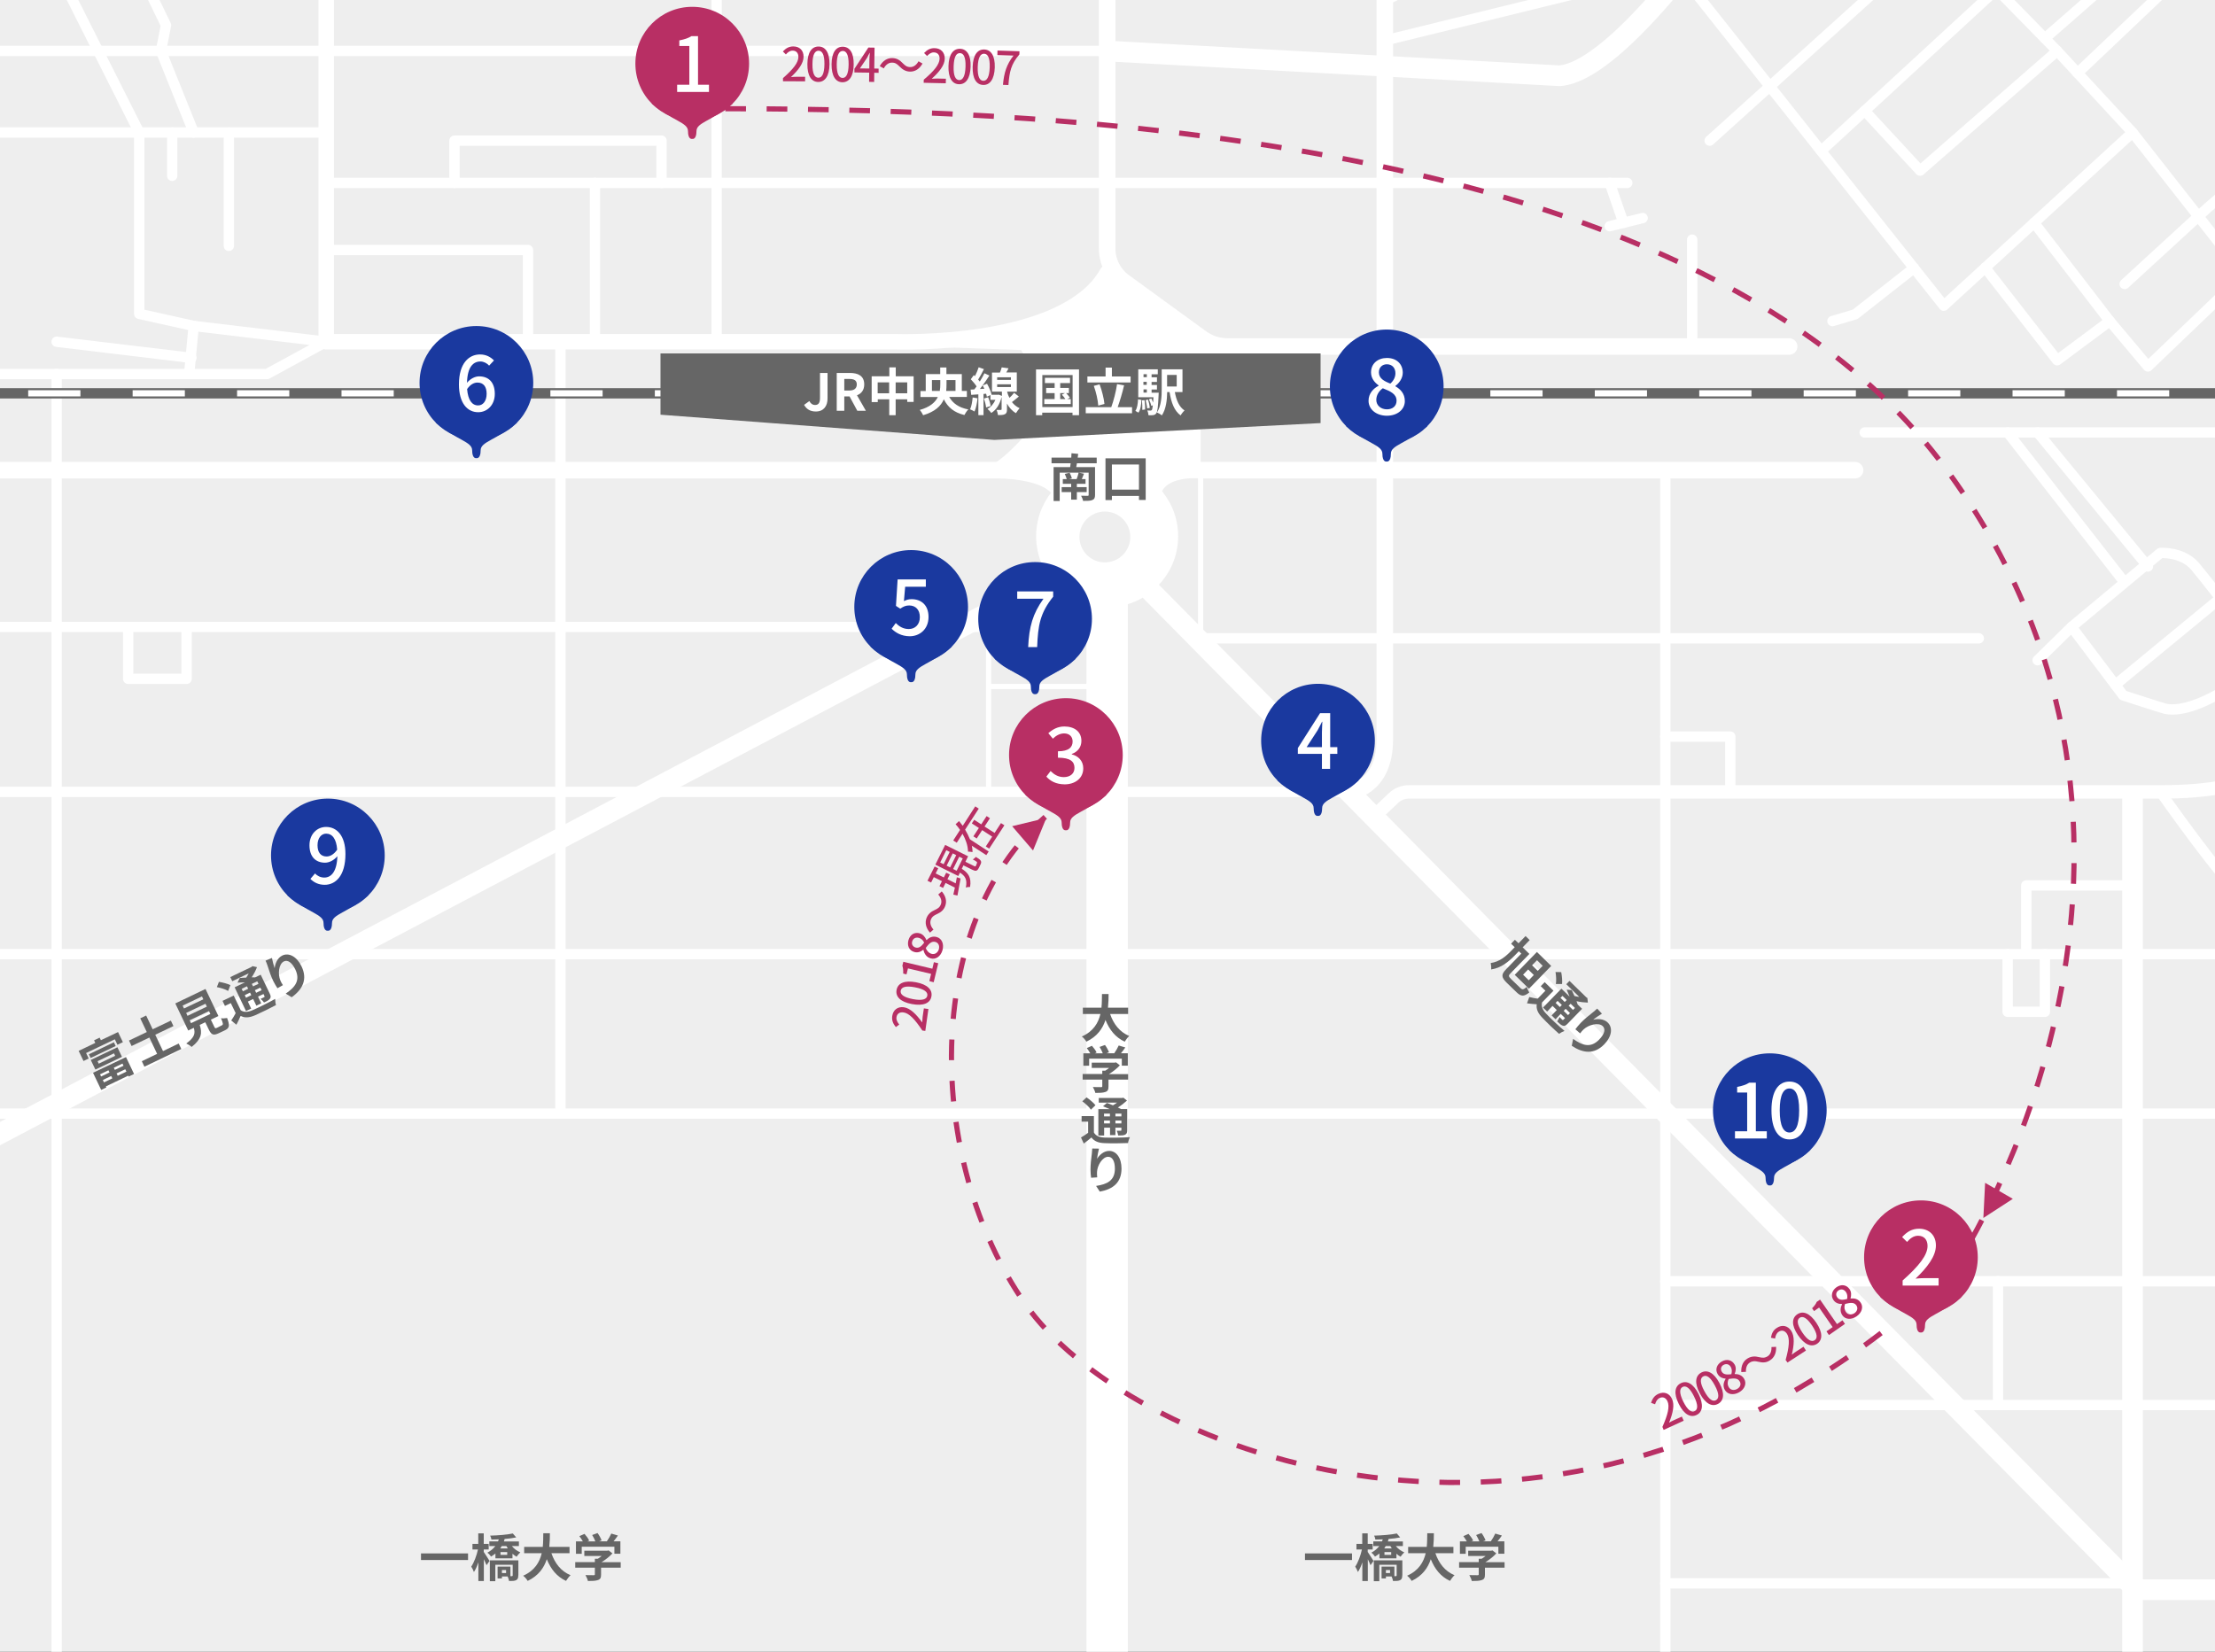 <?xml version="1.0" encoding="utf-8"?>
<!-- Generator: Adobe Illustrator 27.0.0, SVG Export Plug-In . SVG Version: 6.00 Build 0)  -->
<svg version="1.1" xmlns="http://www.w3.org/2000/svg" xmlns:xlink="http://www.w3.org/1999/xlink" x="0px" y="0px"
	 viewBox="0 0 2142.9 1598.3" style="enable-background:new 0 0 2142.9 1598.3;" xml:space="preserve">
<rect x="0" y="0" width="2142.9" height="1598.3" fill="#808080" stroke="none"/>
<style type="text/css">
	.st0{fill:#EEEEEE;}
	.st1{fill:#FFFFFF;}
	.st2{fill:none;stroke:#FFFFFF;stroke-width:16;stroke-linecap:round;stroke-linejoin:round;stroke-miterlimit:10;}
	.st3{fill:none;stroke:#FFFFFF;stroke-width:20;stroke-linecap:round;stroke-linejoin:round;stroke-miterlimit:10;}
	.st4{fill:none;stroke:#FFFFFF;stroke-width:30;stroke-linecap:round;stroke-linejoin:round;stroke-miterlimit:10;}
	.st5{fill:none;stroke:#FFFFFF;stroke-width:40;stroke-linecap:round;stroke-linejoin:round;stroke-miterlimit:10;}
	.st6{fill:none;stroke:#FFFFFF;stroke-width:10;stroke-linecap:round;stroke-linejoin:round;stroke-miterlimit:10;}
	.st7{fill:none;stroke:#FFFFFF;stroke-width:15;stroke-linecap:round;stroke-linejoin:round;stroke-miterlimit:10;}
	.st8{fill:none;stroke:#FFFFFF;stroke-width:13;stroke-linecap:round;stroke-linejoin:round;stroke-miterlimit:10;}
	.st9{fill:none;stroke:#FFFFFF;stroke-width:20;stroke-linejoin:round;stroke-miterlimit:10;}
	.st10{fill:none;stroke:#FFFFFF;stroke-width:5;stroke-linecap:round;stroke-linejoin:round;stroke-miterlimit:10;}
	.st11{display:none;}
	.st12{display:inline;}
	.st13{fill:#FFFFFF;stroke:#6D6D6D;stroke-miterlimit:10;}
	.st14{display:inline;fill:#DDDDDD;}
	.st15{fill:none;stroke:#666666;stroke-width:10;stroke-miterlimit:10;}
	.st16{fill:none;stroke:#FFFFFF;stroke-width:6;stroke-miterlimit:10;}
	.st17{fill:none;stroke:#FFFFFF;stroke-width:6;stroke-miterlimit:10;stroke-dasharray:50.52,50.52;}
	.st18{fill:#666666;}
	.st19{fill:none;stroke:#B82F64;stroke-width:5;stroke-miterlimit:10;stroke-dasharray:20;}
	.st20{fill:#B82F64;}
	.st21{fill:#1A399F;}
</style>
<g id="レイヤー_6">
	<rect x="-189.3" y="-66.4" class="st0" width="2518.9" height="1664.6"/>
</g>
<g id="レイヤー_9">
	<polygon class="st1" points="892.5,335.3 987.8,338.7 1009.8,374.6 1150.7,379.5 1180.9,338.7 1071.1,263.8 1017.4,310.7 
		935.3,330.7 	"/>
	<path class="st1" d="M1009.2,399c0,0-39.2,56.1-65.3,56.1h57.3l20.6,15.5l30.8-5.3l41.8,5.3l27.6-5.3l26.9-10.2h12.7v-56.1
		L1009.2,399L1009.2,399"/>
	<circle class="st1" cx="1070.6" cy="519.3" r="48.8"/>
	<circle class="st0" cx="1068.9" cy="519.6" r="24.6"/>
</g>
<g id="道">
	<path class="st2" d="M-352.9,455H962c0,0,66.4-2,66.4,31.2"/>
	<path class="st2" d="M1794.7,455h-633.2c0,0-47.8-5.3-47.8,31.2"/>
	<line class="st3" x1="-261.7" y1="1234.9" x2="1031.2" y2="553.5"/>
	<line class="st3" x1="2066.8" y1="1538.3" x2="1103.3" y2="561.9"/>
	<circle class="st4" cx="1071.1" cy="518.9" r="53.7"/>
	<line class="st5" x1="1071.1" y1="1862.4" x2="1071.1" y2="582.2"/>
	<line class="st6" x1="-261.7" y1="1077.6" x2="2420.8" y2="1077.6"/>
	<line class="st6" x1="-188.4" y1="923.3" x2="2388.9" y2="923.3"/>
	<path class="st2" d="M1305,766.3c0,0,34.7-2.7,34.7-50.5c0-47.9,0-1044.4,0-1044.4"/>
	<polyline class="st6" points="-225.7,606.7 925.7,606.7 1062.1,606.7 	"/>
	<line class="st6" x1="1158.4" y1="617.7" x2="1914.4" y2="617.7"/>
	<line class="st6" x1="1611.1" y1="455" x2="1611.1" y2="1801.2"/>
	<line class="st6" x1="-204.4" y1="766.3" x2="1305" y2="766.3"/>
	<path class="st2" d="M1339.8,335.3h-152.3c-9.1,0-18-2.9-25.3-8.2l-74.6-54.3c-10.4-7.5-16.5-19.6-16.5-32.4v-509"/>
	<line class="st6" x1="542.2" y1="1077.6" x2="542.2" y2="335.3"/>
	<line class="st6" x1="1611.1" y1="1239.8" x2="2431.5" y2="1239.8"/>
	<line class="st6" x1="1611.1" y1="1359.6" x2="2388.9" y2="1359.6"/>
	<line class="st6" x1="1611.1" y1="1532.2" x2="2066.8" y2="1532.2"/>
	<line class="st6" x1="1933" y1="1359.6" x2="1933" y2="1239.8"/>
	<path class="st7" d="M315.6-257.9v588.6h551.4c0,0,163.9,6,204.2-66.8"/>
	<line class="st6" x1="1071.9" y1="49.3" x2="-368.9" y2="49.3"/>
	<line class="st6" x1="160.6" y1="-66.4" x2="1341" y2="-66.4"/>
	<polyline class="st6" points="315.6,177 1341,177 1574.3,177 	"/>
	<path class="st8" d="M1328.9,790.5l19.3-18.3c4-3.8,9.3-5.9,14.8-5.9h727c91.2,0,171.2-22.4,266.2-179.2"/>
	<path class="st3" d="M1675-90.3c0,0-107.7,159.6-166.3,163.6l-436.8-23.9"/>
	<line class="st2" x1="1730.9" y1="335.3" x2="1339.8" y2="335.3"/>
	<path class="st6" d="M1611.1-42.4"/>
	<line class="st6" x1="1557.3" y1="218.9" x2="1589.2" y2="211"/>
	<line class="st6" x1="1557.3" y1="177" x2="1570.6" y2="215.6"/>
	<line class="st6" x1="1637.1" y1="231.9" x2="1637.1" y2="332.7"/>
	<polyline class="st6" points="1772.8,310.7 1794.7,304.2 1851.7,259.4 	"/>
	<line class="st6" x1="1804" y1="418.5" x2="2399.8" y2="418.5"/>
	<line class="st6" x1="2054.1" y1="561.9" x2="1942.3" y2="418.5"/>
	<line class="st6" x1="2078" y1="548.2" x2="1971.3" y2="418.5"/>
	<path class="st6" d="M1971.3,638.9l32.9-32.3l85.8-71.5c0,0,21.2-1.6,33.7,13s159.3,203.6,173.4,217.8s6.6,49.2-33.4,66.7
		c-40,17.5-75,49.8-95,33.6c-20-16.1-78.7-100-78.7-100"/>
	<path class="st6" d="M2004.2,606.7l49.9,66.2c0,0,37.8,12.3,40.9,13c33.7,6.8,94.7-43.6,94.7-43.6"/>
	<line class="st6" x1="2144.1" y1="582.2" x2="2046.4" y2="662.7"/>
	<polyline class="st6" points="1942.3,923.3 1942.3,979.1 1978.3,979.1 1978.3,923.3 	"/>
	<polyline class="st6" points="1960.3,923.3 1960.3,856.8 2059.6,856.8 	"/>
	<line class="st9" x1="2063.1" y1="1618.9" x2="2063.1" y2="766.3"/>
	<line class="st6" x1="2063.1" y1="-37.1" x2="1978.3" y2="37.1"/>
	<line class="st6" x1="2009.9" y1="70.7" x2="2101" y2="-15.8"/>
	<line class="st6" x1="1341" y1="0" x2="1500.4" y2="-78.3"/>
	<polyline class="st6" points="124,606.7 124,656.9 180.5,656.9 180.5,606.7 	"/>
	<polyline class="st6" points="1611.1,712.8 1674,712.8 1674,766.3 	"/>
	<polyline class="st6" points="2055.5,274.8 2135.9,201 2387.9,-15.8 	"/>
	<line class="st6" x1="693.3" y1="330.7" x2="693.3" y2="-120.2"/>
	<polyline class="st6" points="-368.9,361.9 258.4,361.9 315.6,330.7 187.4,315.4 183,361.9 	"/>
	<line class="st6" x1="54.8" y1="330.7" x2="185.2" y2="346.3"/>
	<path class="st6" d="M187.4,315.4"/>
	<line class="st6" x1="-334.3" y1="128.2" x2="315.6" y2="128.2"/>
	<line class="st6" x1="221.4" y1="237.9" x2="221.4" y2="128.2"/>
	<line class="st6" x1="166.6" y1="170.1" x2="166.6" y2="128.2"/>
	<polyline class="st6" points="187.4,128.2 155.7,49.3 160.6,24.4 120,-59.4 	"/>
	<polyline class="st6" points="439.7,177 439.7,136.1 640,136.1 640,177 	"/>
	<polyline class="st6" points="315.6,241.9 510.8,241.9 510.8,330.7 	"/>
	<line class="st6" x1="575.6" y1="330.7" x2="575.6" y2="177"/>
	<line class="st6" x1="1654" y1="136.1" x2="1869.5" y2="-58.4"/>
	<polyline class="st6" points="1574.3,-90.3 1880.5,295.8 2063.1,128.2 1990.2,49.3 	"/>
	<line class="st6" x1="1978.3" y1="-53.4" x2="1761.8" y2="146.1"/>
	<polyline class="st6" points="1900.4,-42.4 1990.2,49.3 1857.6,165.1 1804,107.2 	"/>
	<polyline class="st6" points="1967.9,215.6 2041.1,310.7 1990.2,348.6 1920.5,259 	"/>
	<polyline class="st6" points="2041.1,310.7 2078,354.6 2338.3,105.2 	"/>
	<polyline class="st6" points="9.7,-120.2 134.7,128.2 134.7,303.7 187.4,315.4 	"/>
	<line class="st6" x1="1341" y1="38.9" x2="1563.9" y2="-15.8"/>
	<line class="st10" x1="956.4" y1="606.7" x2="956.4" y2="766.3"/>
	<line class="st10" x1="956.4" y1="664.3" x2="1062.1" y2="664.3"/>
	<line class="st10" x1="1161.5" y1="455" x2="1161.5" y2="617.7"/>
	<line class="st3" x1="2066.8" y1="1538.3" x2="2527.4" y2="1538.3"/>
	<line class="st6" x1="54.8" y1="361.9" x2="54.8" y2="1685.5"/>
	<line class="st6" x1="2063.1" y1="128.2" x2="2311.2" y2="444.3"/>
	<line class="st8" x1="2239.3" y1="845" x2="2187.2" y2="759.4"/>
	<line class="st8" x1="2182.5" y1="622.4" x2="2380" y2="470.6"/>
</g>
<g id="レイヤー_5" class="st11">
	<g class="st12">
		<path class="st13" d="M2233.7,1234.8h-160.6v-152.3h150c2.8,0,5-2.2,5-5s-2.2-5-5-5h-150V928.3h118c2.8,0,5-2.2,5-5s-2.2-5-5-5
			h-118v-147h16.9c2.8,0,5-2.2,5-5s-2.2-5-5-5h-18.3c-1.7-3-5-5-8.7-5s-6.9,2-8.7,5H1679v-48.5c0-2.8-2.2-5-5-5h-57.9v-85h298.3
			c2.8,0,5-2.2,5-5s-2.2-5-5-5h-298.3V465h178.6c5.5,0,10-4.5,10-10s-4.5-10-10-10h-444.9v-99.7h381.1c5.5,0,10-4.5,10-10
			s-4.5-10-10-10h-88.8v-93.4c0-2.8-2.2-5-5-5s-5,2.2-5,5v93.4h-282.3V182h203.9l10.4,30l-8,2c-2.7,0.7-4.3,3.4-3.7,6.1
			c0.6,2.3,2.6,3.8,4.8,3.8c0.4,0,0.8,0,1.2-0.1l31.9-7.9c2.7-0.7,4.3-3.4,3.7-6.1c-0.7-2.7-3.4-4.3-6.1-3.7l-14.2,3.5l-9.5-27.6h10
			c2.8,0,5-2.2,5-5s-2.2-5-5-5h-224.5V74.6l158.4,8.7c0.2,0,0.4,0,0.5,0c0.2,0,0.5,0,0.7,0c27.5-1.9,64.1-30.3,112-86.8
			c2.7-3.1,5.3-6.3,7.8-9.4l76.1,96l-54.7,49.4c-2,1.9-2.2,5-0.4,7.1c1,1.1,2.3,1.6,3.7,1.6c1.2,0,2.4-0.4,3.3-1.3l54.2-49
			l133,167.7l-52.3,41.1l-21,6.2c-2.6,0.8-4.2,3.6-3.4,6.2c0.6,2.2,2.6,3.6,4.8,3.6c0.5,0,0.9-0.1,1.4-0.2l21.9-6.5
			c0.6-0.2,1.2-0.5,1.7-0.9l53-41.8l25.7,32.5c0.9,1.1,2.1,1.8,3.5,1.9c0.1,0,0.3,0,0.4,0c1.2,0,2.5-0.5,3.4-1.3l36-33.1l66.4,85.4
			c1,1.3,2.5,1.9,4,1.9c1,0,2.1-0.3,3-1l47.1-35.1l33.9,40.3c1,1.2,2.4,1.8,3.8,1.8c1.1,0,2.3-0.4,3.2-1.2c2.1-1.8,2.4-4.9,0.6-7
			l-36.8-43.8l-70.4-91.4l91.8-84.3c1-0.9,1.6-2.1,1.6-3.5c0.1-1.3-0.4-2.6-1.3-3.6L2017,70.9l87.5-83.1c2-1.9,2.1-5.1,0.2-7.1
			c-1.9-2-5.1-2.1-7.1-0.2l-87.4,83L1993.9,46c0,0,0,0-0.1,0c0,0,0,0,0-0.1l-8.3-8.5l80.8-70.7c2.1-1.8,2.3-5,0.5-7.1
			c-1.8-2.1-5-2.3-7.1-0.5l-81.2,71.1l-39.7-40.5l42.8-39.4c2-1.9,2.2-5,0.3-7.1c-1.9-2-5-2.2-7.1-0.3l-43,39.6L1904-45.9
			c-1.9-2-5.1-2-7.1-0.1c-2,1.9-2,5.1-0.1,7.1l27.6,28.3l-162.2,149.4l-43.3-54.6l153.8-138.9c2-1.9,2.2-5,0.4-7.1
			c-1.8-2-5-2.2-7.1-0.4L1712.8,76.3l-77.1-97.2c27.2-33.8,47.3-63.5,47.5-63.8c3.1-4.6,1.9-10.8-2.7-13.9
			c-4.6-3.1-10.8-1.9-13.9,2.7c-0.2,0.3-18.5,27.3-43.7,59l-44.8-56.5c-1.7-2.2-4.9-2.5-7-0.8c-2.2,1.7-2.5,4.9-0.8,7l46.2,58.2
			c-3.4,4.2-6.9,8.4-10.5,12.6c-56.3,66.4-85.1,78.5-97.5,79.6l-158.8-8.7V42.4l161.5-29c2.7-0.5,4.5-3.1,4-5.8s-3.1-4.5-5.8-4
			l-159.7,28.7v-31l152.8-75.1c2.5-1.2,3.5-4.2,2.3-6.7s-4.2-3.5-6.7-2.3L1349.8-9.9v-318.7c0-5.5-4.5-10-10-10s-10,4.5-10,10v257.2
			h-248.7v-197.2c0-5.5-4.5-10-10-10s-10,4.5-10,10v197.2H698.3v-48.9c0-2.8-2.2-5-5-5s-5,2.2-5,5v48.9H320.6v-186.5
			c0-2.8-2.2-5-5-5s-5,2.2-5,5v186.5h-150c-2.8,0-5,2.2-5,5s2.2,5,5,5h150V44.3H161.8l3.7-19c0.2-1.1,0.1-2.2-0.4-3.1l-40.6-83.8
			c-1.2-2.5-4.2-3.5-6.7-2.3c-2.5,1.2-3.5,4.2-2.3,6.7l39.8,82.3l-3.8,19.3H98.1L59.3-32.7c-1.2-2.5-4.2-3.5-6.7-2.2
			c-2.5,1.2-3.5,4.2-2.2,6.7l36.5,72.6h-60c-2.8,0-5,2.2-5,5s2.2,5,5,5h65l34.6,68.8H34.9c-2.8,0-5,2.2-5,5s2.2,5,5,5h94.8v170.6
			c0,2.3,1.6,4.4,3.9,4.9l48.4,10.7l-2,21.3L55.4,325.7c-2.7-0.3-5.2,1.6-5.6,4.4s1.6,5.2,4.4,5.6l124.8,15l-0.6,6.3h-293.9
			c-2.8,0-5,2.2-5,5s2.2,5,5,5h298.3c0,0,0,0,0.1,0s0,0,0.1,0h75.3c0.8,0,1.7-0.2,2.4-0.6l56.1-30.6h220.4V445H-99.5
			c-5.5,0-10,4.5-10,10s4.5,10,10,10h636.7v136.6H-46.3c-2.8,0-5,2.2-5,5s2.2,5,5,5H119v45.2c0,2.8,2.2,5,5,5h56.5c2.8,0,5-2.2,5-5
			v-45.2h351.7v149.6H-25c-2.8,0-5,2.2-5,5s2.2,5,5,5h562.2v31.2L317.6,918.3H-9c-2.8,0-5,2.2-5,5s2.2,5,5,5h307.7L24.9,1072.6
			H-80.8c-2.8,0-5,2.2-5,5s2.2,5,5,5H5.9l-110,58c-4.9,2.6-6.8,8.6-4.2,13.5c1.8,3.4,5.3,5.3,8.9,5.3c1.6,0,3.2-0.4,4.7-1.2
			l143.6-75.7h1002.3v779.8c0,11,9,20,20,20s20-9,20-20v-779.8h512l3.1,3.1v715.5c0,2.8,2.2,5,5,5s5-2.2,5-5v-282.3h417.4l19.5,19.8
			v80.3c0,5.5,4.5,10,10,10s10-4.5,10-10v-60.1l4.5,4.6c2,2,4.5,3,7.1,3c2.5,0,5.1-1,7-2.9c3.9-3.9,4-10.2,0.1-14.1l-18.7-19v-11.6
			h67.5c2.8,0,5-2.2,5-5s-2.2-5-5-5h-67.5v-144.3h67.5c2.8,0,5-2.2,5-5s-2.2-5-5-5h-67.5v-109.7h160.6c2.8,0,5-2.2,5-5
			S2236.4,1234.8,2233.7,1234.8z M2034.1,309.8l-42.9,31.9l-63.9-82.1l39.9-36.6L2034.1,309.8z M1983,49.1l-125,109.1l-46.9-50.6
			l120.5-111L1983,49.1z M1803.7,114.3l50.2,54.2c1,1.1,2.3,1.6,3.7,1.6c1.2,0,2.3-0.4,3.3-1.2l129-112.5l16.5,17.8c0,0,0,0,0,0
			s0,0,0,0l49.7,53.8l-174.9,160.6l-25.5-32.1c0,0,0,0,0,0c0,0,0,0,0,0l-87-109.7L1803.7,114.3z M175.5,651.9H129v-40.2h46.5V651.9z
			 M2053.1,1234.8h-271.7l-150.3-152.3h421.9V1234.8z M1899.5,1354.6l-108.3-109.7H1928v109.7H1899.5z M1616.1,1244.8h147
			l108.3,109.7h-255.3V1244.8z M1051.1,611.7v50.1h-92.2v-50.1H1051.1z M958.9,666.8h92.2v94.5h-92.2V666.8z M1091.1,584.6
			c5.1-1.5,9.9-3.7,14.4-6.3l180.6,183h-195V584.6z M1308.3,755.4l-130.9-132.7h152.4v93C1329.8,744.6,1315.7,753,1308.3,755.4z
			 M1167.6,612.7l-3.5-3.6V465h165.7v147.7H1167.6z M1159,604.1l-37.8-38.3c11.5-12.3,18.6-28.8,18.6-46.9
			c0-15.7-5.3-30.2-14.2-41.8c0.9-1.9,2.1-3.6,3.7-5c7.9-7.1,23.1-7.7,29.8-7.2V604.1z M1109.8,518.9c0,21.3-17.4,38.7-38.7,38.7
			s-38.7-17.4-38.7-38.7c0-21.3,17.4-38.7,38.7-38.7S1109.8,497.6,1109.8,518.9z M1023.8,568.7c7.6,7.3,16.9,12.8,27.3,15.9v17.1
			h-89.9L1023.8,568.7z M953.9,611.7v149.6H658.3l283.9-149.6H953.9z M1051.1,771.3v147H547.2v-98.4l92.1-48.6H1051.1z
			 M1091.1,771.3h204.8l145,147h-349.8V771.3z M1339.7,787.2l12-11.3c3.1-2.9,7.1-4.5,11.4-4.5h243.1v147H1469L1339.7,787.2z
			 M1606.1,928.3v128.9l-127.2-128.9H1606.1z M2053.1,1072.6h-431.8l-5.1-5.2V928.3h321.2v50.9c0,2.8,2.2,5,5,5h35.9
			c2.8,0,5-2.2,5-5v-50.9h69.8V1072.6z M1973.3,928.3v45.9h-25.9v-45.9H1973.3z M1965.3,918.3v-56.5h87.8v56.5H1965.3z
			 M2053.1,851.8h-92.8c-2.8,0-5,2.2-5,5v61.5h-339.2v-147h57.8c0,0,0,0,0,0s0,0,0,0h379.1V851.8z M1669,717.8v43.5h-52.9v-43.5
			H1669z M1606.1,761.3H1363c-6.8,0-13.3,2.6-18.2,7.3l-12.1,11.5l-9.5-9.6c1.7-1,3.5-2.2,5.3-3.5c9.7-7.4,21.3-22.4,21.3-51.2v-93
			h256.4V761.3z M1606.1,465v147.7h-256.4V465H1606.1z M1329.8,325.3h-142.3c-7,0-13.7-2.2-19.4-6.3l-74.6-54.3
			c-7.8-5.6-12.4-14.7-12.4-24.3V182h248.7V325.3z M1066.2,262.4c-39.2,68.3-197.5,63.4-199.1,63.3c-0.1,0-0.1,0-0.2,0H698.3V182
			h362.8v58.4C1061.1,248.1,1062.9,255.6,1066.2,262.4z M580.6,325.7V182h107.7v143.6H580.6z M515.8,325.7v-83.8c0-2.8-2.2-5-5-5
			H320.6V182h250v143.6H515.8z M1061.1,172H698.3V54.3h362.8V172z M688.3,172H645v-35.9c0-2.8-2.2-5-5-5H439.7c-2.8,0-5,2.2-5,5V172
			H320.6V54.3h367.8V172z M444.7,172v-30.9H635V172H444.7z M1329.8,172h-248.7V59.9l248.7,13.6V172z M1329.8-61.4V53.5l-248.7-13.6
			V-61.4H1329.8z M1061.1-61.4V44.3H698.3V-61.4H1061.1z M320.6-61.4h367.8V44.3H320.6V-61.4z M310.6,123.2H190.8l-27.7-68.8h147.4
			V123.2z M103.1,54.3h49.2l27.7,68.8h-42.3L103.1,54.3z M139.7,133.2h21.9v36.9c0,2.8,2.2,5,5,5s5-2.2,5-5v-36.9h15.8c0,0,0,0,0,0
			c0,0,0,0,0,0h29v104.7c0,2.8,2.2,5,5,5s5-2.2,5-5V133.2h84.1V325l-122.3-14.6l-48.6-10.7V133.2z M257.1,356.9h-68.6l0.7-7.7
			c0.5-0.7,0.8-1.5,1-2.4c0.1-1-0.1-1.9-0.5-2.8l2.2-23.2l107.5,12.8L257.1,356.9z M320.6,246.9h185.2v78.8H320.6V246.9z
			 M547.2,335.7h319.6c0.6,0,3.7,0.1,8.7,0.1c14.7,0,45.8-0.8,79.2-6.3c59-9.7,98.4-29.2,117.4-57.8c2.8,3.4,6,6.5,9.6,9.2
			l74.6,54.3c9.1,6.6,19.9,10.1,31.2,10.1h142.3V445h-167.7c-5-0.5-30.3-2.1-46.1,12.1c-1.9,1.7-3.7,3.6-5.1,5.7
			c-11.2-8-24.9-12.7-39.7-12.7c-15.6,0-29.9,5.2-41.5,14c-0.4-0.4-0.7-0.8-1.1-1.1c-19.3-18.7-61.2-18.2-66.6-18H547.2V335.7z
			 M547.2,465H962c0.1,0,0.2,0,0.3,0c14.8-0.4,42.2,2.5,52.3,12.4c0.4,0.3,0.7,0.7,1,1.1c-8.3,11.3-13.2,25.3-13.2,40.4
			c0,12.3,3.2,23.8,8.9,33.8l-93,49H547.2V465z M547.2,611.7h352.1L615.4,761.3h-68.2V611.7z M547.2,771.3h49.2l-49.2,26V771.3z
			 M537.2,825.1v93.1H360.5L537.2,825.1z M341.5,928.3h195.7v144.3H67.8L341.5,928.3z M547.2,1072.6V928.3h503.9v144.3H547.2z
			 M1091.1,1072.6V928.3h359.7l142.4,144.3H1091.1z M1753.3,1234.8h-137.2v-139L1753.3,1234.8z M1616.1,1508.9v-144.3h265.2
			l142.4,144.3H1616.1z M2053.1,1508.9h-1.3l-142.4-144.3h143.7V1508.9z M2053.1,1354.6h-115v-109.7h115V1354.6z"/>
		<path class="st13" d="M2101,423.5c2.8,0,5-2.2,5-5s-2.2-5-5-5h-297c-2.8,0-5,2.2-5,5s2.2,5,5,5h135.9l108.8,139.6l-47.7,39.8
			c-0.1,0.1-0.2,0.2-0.3,0.3l-32.9,32.3c-2,1.9-2,5.1-0.1,7.1c1,1,2.3,1.5,3.6,1.5c1.3,0,2.5-0.5,3.5-1.4l28.9-28.3l46.5,61.6
			c0.6,0.8,1.5,1.4,2.5,1.8c0.4,0.1,37.9,12,40.8,12.9c0.5,0.2,1.1,0.3,1.6,0.3c2.1,0,4-1.3,4.7-3.4c0.9-2.6-0.5-5.5-3.2-6.3
			c-2.7-0.9-32.2-10.2-39.5-12.5l-3.8-5.1l50.9-41.9c2.1-1.8,2.4-4.9,0.7-7s-4.9-2.4-7-0.7l-50.5,41.6l-36.2-48l65.5-54.6
			c0.5,0.2,1,0.2,1.5,0.2c1.1,0,2.2-0.4,3.2-1.1c1.4-1.1,2-2.8,1.8-4.5l10.2-8.5c2.1-1.8,2.4-4.9,0.6-7c-1.8-2.1-4.9-2.4-7-0.6
			l-9.6,8l-95.4-115.9H2101z M2069.5,545.7l-13.2,11l-103.8-133.2h16.3L2069.5,545.7z"/>
		<path class="st13" d="M2051.8,278.2c1,1.1,2.3,1.6,3.7,1.6c1.2,0,2.4-0.4,3.4-1.3l80.4-73.8c2-1.9,2.2-5,0.3-7.1s-5-2.2-7.1-0.3
			l-80.4,73.8C2050,273,2049.9,276.2,2051.8,278.2z"/>
	</g>
</g>
<g id="レイヤー_7" class="st11">
	<rect x="67.4" y="1094.3" class="st14" width="971" height="524.7"/>
	<rect x="1104" y="1094.3" class="st14" width="487.2" height="524.7"/>
</g>
<g id="駅">
	<line class="st15" x1="-250.3" y1="380.6" x2="2376.2" y2="380.6"/>
	<g>
		<g>
			<line class="st16" x1="-250.3" y1="380.6" x2="-225.3" y2="380.6"/>
			<line class="st17" x1="-174.8" y1="380.6" x2="2325.9" y2="380.6"/>
			<line class="st16" x1="2351.2" y1="380.6" x2="2376.2" y2="380.6"/>
		</g>
	</g>
	<polygon class="st18" points="639,342 639,401.3 961.9,425.7 1277.6,409.4 1277.6,342 	"/>
	<g>
		<path class="st1" d="M777.9,391.8l5.1-3.7c1.4,2.7,3.4,3.8,5.4,3.8c3.2,0,4.9-1.7,4.9-6.8v-24.2h7.3v24.8
			c0,6.9-3.5,12.5-11.3,12.5C784,398.2,780.4,396.1,777.9,391.8z"/>
		<path class="st1" d="M829.4,397.5l-7.5-13.9h-5.1v13.9h-7.3v-36.6h12.8c7.7,0,13.8,2.7,13.8,11.1c0,5.5-2.8,8.9-7,10.5l8.6,15
			H829.4z M816.8,377.9h4.8c4.7,0,7.3-2,7.3-5.9c0-4-2.6-5.3-7.3-5.3h-4.8V377.9z"/>
		<path class="st1" d="M883.9,364.2v24.7h-6.2v-2.5h-11.2v15.4h-6.2v-15.4h-11.1v2.7h-5.9v-25h17.1v-8.6h6.2v8.6H883.9z
			 M860.2,380.6V370h-11.1v10.6H860.2z M877.7,380.6V370h-11.2v10.6H877.7z"/>
		<path class="st1" d="M918.3,384.1c3.5,6.2,9.4,10.4,18.5,12.1c-1.3,1.2-3,3.8-3.8,5.4c-10-2.4-15.9-7.4-19.9-15.2
			c-2.7,6.4-8.5,12-20,15.4c-0.6-1.4-2.2-4-3.3-5.1c10-2.8,15-7.4,17.5-12.5h-16.8v-5.8h5.1V362h14v-6.4h6v6.4h14.9v16.3h4.9v5.8
			H918.3z M909.2,378.3c0.4-2.2,0.5-4.4,0.5-6.5v-4h-8.1v10.5H909.2z M915.7,367.8v4.1c0,2.1-0.1,4.3-0.3,6.4h9v-10.5H915.7z"/>
		<path class="st1" d="M945.7,385.4c-0.4,4.7-1.5,9.6-2.9,12.8c-1-0.7-3.1-1.6-4.3-2.1c1.4-2.9,2.1-7.3,2.5-11.5L945.7,385.4z
			 M985.7,383.7c-2.3,1.9-4.7,3.9-6.7,5.4c1.9,2.4,4.3,4.5,7.4,5.9c-1,1.1-2.7,3.4-3.5,4.8c-3.9-2.2-6.7-5.6-8.7-9.3v5.6
			c0,2.5-0.4,3.9-2,4.7c-1.6,0.8-3.7,0.9-6.7,0.9c-0.2-1.5-0.7-3.6-1.4-5c1.7,0,3.5,0,4.1,0c0.6,0,0.8-0.2,0.8-0.7v-11.9
			c-1.8,7.5-5.4,12.7-10,15.5c-0.7-1.1-2.6-3.1-3.7-3.9c3.4-1.8,6-4.9,7.7-8.8h-4.8v-4.6l-3.5,1.6c-0.1-0.8-0.4-1.8-0.7-2.9
			l-2.5,0.2v20.5h-5v-20.1l-6.9,0.5l-0.6-5.1l3.6-0.2c0.7-0.9,1.5-1.9,2.2-2.9c-1.4-2.2-3.7-4.9-5.6-6.9l2.9-4
			c0.3,0.3,0.7,0.7,1.1,1c1.4-2.7,2.8-6,3.6-8.6l5.1,1.8c-1.7,3.4-3.8,7.3-5.6,10.1c0.6,0.6,1.1,1.3,1.6,1.9c1.7-2.8,3.3-5.6,4.5-8
			l4.8,2.2c-2.7,4.2-6.1,9.1-9.2,13l4.3-0.2c-0.5-1.1-1-2.2-1.6-3.2l4.2-1.7c1.9,3.4,3.8,7.7,4.4,10.5l-0.5,0.2h6.6l0.9-0.1l3,1.2
			V379h-9.6v-18.5h7.7c0.7-1.6,1.3-3.5,1.7-5l6.6,0.9c-0.7,1.4-1.4,2.8-2.2,4h10.2V379h-9.3v0.4c0.5,1.8,1.2,3.8,2.2,5.6
			c1.7-1.6,3.4-3.4,4.5-4.9L985.7,383.7z M956,384.4c1.1,2.7,2.1,6.1,2.4,8.5l-4.4,1.4c-0.2-2.3-1.1-5.9-2.2-8.6L956,384.4z
			 M964.7,367.6H978v-2.5h-13.3V367.6z M964.7,374.5H978v-2.6h-13.3V374.5z"/>
		<path class="st1" d="M1043.9,357.5v44.3h-6.3v-2.5h-29.3v2.5h-6v-44.3H1043.9z M1037.7,393.9v-31h-29.3v31H1037.7z M1035.9,386.2
			v4.8h-25.6v-4.8h10v-5.8h-8.2v-5h8.2v-4.7h-9.4v-5.1h24.3v5.1h-9.5v4.7h8.4v5h-2.7c1.3,1.4,2.9,3.2,3.7,4.4l-2.6,1.4H1035.9z
			 M1025.7,386.2h5c-0.8-1.3-2.2-3-3.4-4.3l3-1.5h-4.6V386.2z"/>
		<path class="st1" d="M1095.2,394v5.9h-44.8V394h24.7c2.2-6,4.6-15.2,5.6-22.3l6.8,1.2c-1.7,7.3-4.1,15.3-6.2,21.1H1095.2z
			 M1093.7,370.1H1052v-5.8h17.6v-8.6h6.1v8.6h18.1V370.1z M1062.5,392.5c-0.3-5.1-2.1-13.1-4.3-19.1l5.6-1.5
			c2.3,6.1,4.2,13.8,4.7,19L1062.5,392.5z"/>
		<path class="st1" d="M1098.4,397.6c1.8-2.6,2.4-6.9,2.6-11.2l3.3,0.6c-0.3,4.7-0.8,9.4-2.9,12.3L1098.4,397.6z M1121,379.9
			c0,0,0,1.3-0.1,2c-0.5,11.9-1.1,16.6-2.3,18.1c-0.9,1.1-1.7,1.5-3,1.7c-1,0.2-2.7,0.2-4.5,0.1c-0.1-1.4-0.5-3.4-1.2-4.6
			c1.4,0.1,2.5,0.1,3.1,0.1c0.6,0,1-0.1,1.3-0.6c0.4-0.5,0.7-1.8,1-4.5l-1.5,0.6c-0.3-1.8-1.3-4.4-2.3-6.4l2.4-0.8
			c0.6,1.2,1.2,2.7,1.7,4c0.1-1.5,0.2-3.2,0.3-5.2h-14.7v-27h18.9v4.8h-6v2.9h5.2v4.5h-5.2v2.9h5.2v4.4h-5.2v3.1H1121z
			 M1107.3,387.2c0.4,2.9,0.7,6.7,0.5,9.1l-2.7,0.3c0.1-2.5,0-6.2-0.3-9.2L1107.3,387.2z M1106.3,362.1v2.9h3.2v-2.9H1106.3z
			 M1109.4,369.5h-3.2v2.9h3.2V369.5z M1106.3,379.9h3.2v-3.1h-3.2V379.9z M1110.7,386.7c0.8,2.5,1.5,5.8,1.7,8l-2.6,0.5
			c-0.1-2.1-0.8-5.4-1.5-8L1110.7,386.7z M1136.6,379.4c1.4,7.8,4.2,14.5,9.4,17.8c-1.3,1.1-3,3.3-3.8,4.8
			c-6.2-4.5-9.1-12.5-10.7-22.6h-2.3c-0.1,7.5-1.1,16.6-5.2,22.6c-0.9-0.9-3.4-2.4-4.7-2.9c4.2-6.3,4.6-15.5,4.6-22.7v-19h20.1v22
			H1136.6z M1129.1,362.8V374h9.3v-11.2H1129.1z"/>
	</g>
	<g>
		<path class="st18" d="M452.8,1503.2v6.4h-45.5v-6.4H452.8z"/>
		<path class="st18" d="M468.1,1501.9c1.4,2,4.7,7.3,5.5,8.6l-2.9,4.1c-0.5-1.4-1.6-3.7-2.6-5.8v21.1h-5.3v-18.1
			c-1.2,3.7-2.7,7-4.3,9.4c-0.5-1.6-1.7-3.9-2.6-5.2c2.7-3.9,5.2-10.7,6.5-16.6h-5.3v-5.4h5.6v-10.2h5.3v10.2h4.8v5.4h-4.8V1501.9z
			 M495.2,1496.1c2.1,2.6,5.1,4.8,8.2,6.1c-1.2,1-2.8,2.9-3.6,4.2c-1.4-0.7-2.7-1.7-4-2.9v4.5h-16.5v-4.7c-1.3,1-2.7,2.1-4.3,3
			c-0.7-1.3-2.4-3.1-3.5-3.8c3.4-1.8,5.8-4,7.7-6.4h-5.8v-4.5h8.4c0.3-0.7,0.5-1.3,0.8-2c-2.5,0.1-5,0.2-7.2,0.2
			c-0.1-1-0.6-2.8-1.2-3.8c7.7-0.2,16.7-0.9,21.9-2.1l3.3,3.8c-3.2,0.7-7.1,1.2-11.2,1.5c-0.2,0.8-0.5,1.6-0.7,2.4h14.5v4.5H495.2z
			 M501.4,1524.5c0,2.4-0.4,3.7-2.1,4.6c-1.6,0.8-3.8,0.8-6.8,0.8c-0.2-1.3-0.8-3.1-1.4-4.4h-5.5v1.9h-4.2V1516h12.4v9.2h1.4
			c0.6,0,0.8-0.2,0.8-0.7v-10.3h-16.8v15.9h-5.3v-20.2h27.6V1524.5z M485.4,1496.1c-0.4,0.8-0.9,1.5-1.4,2.3h7.3
			c-0.5-0.7-1-1.5-1.4-2.3H485.4z M490.7,1501.9h-6.5v2.7h6.5V1501.9z M489.6,1519.3h-4v2.9h4V1519.3z"/>
		<path class="st18" d="M533.5,1503.1c3.3,9.7,9.3,17.4,18.5,21.2c-1.5,1.2-3.4,3.9-4.4,5.5c-9-4.2-14.7-11.4-18.6-21
			c-2.7,8.3-8,16-18.5,21c-0.9-1.6-2.7-3.8-4.4-5c11.3-5,16-13.3,18-21.8h-17v-6.1h18c0.5-4.7,0.4-9.2,0.5-13.2h6.4
			c0,4.1-0.1,8.6-0.6,13.2H551v6.1H533.5z"/>
		<path class="st18" d="M600.6,1517h-19.1v6.6c0,3.1-0.6,4.6-3.1,5.4c-2.3,0.8-5.4,0.9-9.6,0.9c-0.4-1.7-1.5-4.2-2.4-5.7
			c3.2,0.1,6.8,0.1,7.8,0.1c1,0,1.3-0.2,1.3-0.9v-6.4h-19v-5.4h19v-3.2h2.8c1.3-0.8,2.6-1.7,3.8-2.7h-16.8v-5.1h22.2l1.3-0.3
			l3.7,2.9c-2.8,3-6.6,6.1-10.6,8.5h18.6V1517z M562.7,1503.6h-5.5v-12h6.7c-0.9-1.6-2.2-3.6-3.4-5.1l5-2.2c1.7,1.9,3.7,4.6,4.5,6.5
			l-1.8,0.8h7.8c-0.7-1.9-1.9-4.3-3.1-6.2l5.2-1.9c1.6,2.1,3.2,5.1,3.9,7.1l-2.4,0.9h7.5c1.6-2.3,3.3-5.2,4.3-7.5l6.4,1.9
			c-1.3,1.9-2.8,3.9-4.2,5.6h6.6v12h-5.8v-6.8h-31.6V1503.6z"/>
	</g>
	<g>
		<path class="st18" d="M1308,1503.2v6.4h-45.5v-6.4H1308z"/>
		<path class="st18" d="M1323.3,1501.9c1.4,2,4.7,7.3,5.5,8.6l-2.9,4.1c-0.5-1.4-1.6-3.7-2.6-5.8v21.1h-5.3v-18.1
			c-1.2,3.7-2.7,7-4.3,9.4c-0.5-1.6-1.7-3.9-2.6-5.2c2.7-3.9,5.2-10.7,6.5-16.6h-5.3v-5.4h5.6v-10.2h5.3v10.2h4.8v5.4h-4.8V1501.9z
			 M1350.4,1496.1c2.1,2.6,5.1,4.8,8.2,6.1c-1.2,1-2.8,2.9-3.6,4.2c-1.4-0.7-2.7-1.7-4-2.9v4.5h-16.5v-4.7c-1.3,1-2.7,2.1-4.3,3
			c-0.7-1.3-2.4-3.1-3.5-3.8c3.4-1.8,5.8-4,7.7-6.4h-5.8v-4.5h8.4c0.3-0.7,0.5-1.3,0.8-2c-2.5,0.1-5,0.2-7.2,0.2
			c-0.1-1-0.6-2.8-1.2-3.8c7.7-0.2,16.7-0.9,21.9-2.1l3.3,3.8c-3.2,0.7-7.1,1.2-11.2,1.5c-0.2,0.8-0.5,1.6-0.7,2.4h14.5v4.5H1350.4z
			 M1356.6,1524.5c0,2.4-0.4,3.7-2.1,4.6c-1.6,0.8-3.8,0.8-6.8,0.8c-0.2-1.3-0.8-3.1-1.4-4.4h-5.5v1.9h-4.2V1516h12.4v9.2h1.4
			c0.6,0,0.8-0.2,0.8-0.7v-10.3h-16.8v15.9h-5.3v-20.2h27.6V1524.5z M1340.6,1496.1c-0.4,0.8-0.9,1.5-1.4,2.3h7.3
			c-0.5-0.7-1-1.5-1.4-2.3H1340.6z M1345.9,1501.9h-6.5v2.7h6.5V1501.9z M1344.8,1519.3h-4v2.9h4V1519.3z"/>
		<path class="st18" d="M1388.7,1503.1c3.3,9.7,9.3,17.4,18.5,21.2c-1.5,1.2-3.4,3.9-4.4,5.5c-9-4.2-14.7-11.4-18.6-21
			c-2.7,8.3-8,16-18.5,21c-0.9-1.6-2.7-3.8-4.4-5c11.3-5,16-13.3,18-21.8h-17v-6.1h18c0.5-4.7,0.4-9.2,0.5-13.2h6.4
			c0,4.1-0.1,8.6-0.6,13.2h19.5v6.1H1388.7z"/>
		<path class="st18" d="M1455.7,1517h-19.1v6.6c0,3.1-0.6,4.6-3.1,5.4c-2.3,0.8-5.4,0.9-9.6,0.9c-0.4-1.7-1.5-4.2-2.4-5.7
			c3.2,0.1,6.8,0.1,7.8,0.1c1,0,1.3-0.2,1.3-0.9v-6.4h-19v-5.4h19v-3.2h2.8c1.3-0.8,2.6-1.7,3.8-2.7h-16.8v-5.1h22.2l1.3-0.3
			l3.7,2.9c-2.8,3-6.6,6.1-10.6,8.5h18.6V1517z M1417.9,1503.6h-5.5v-12h6.7c-0.9-1.6-2.2-3.6-3.4-5.1l5-2.2
			c1.7,1.9,3.7,4.6,4.5,6.5l-1.8,0.8h7.8c-0.7-1.9-1.9-4.3-3.1-6.2l5.2-1.9c1.6,2.1,3.2,5.1,3.9,7.1l-2.4,0.9h7.5
			c1.6-2.3,3.3-5.2,4.3-7.5l6.4,1.9c-1.3,1.9-2.8,3.9-4.2,5.6h6.6v12h-5.8v-6.8h-31.6V1503.6z"/>
	</g>
	<g>
		<path class="st18" d="M1074,981.3c3.3,9.7,9.3,17.4,18.5,21.2c-1.5,1.2-3.4,3.9-4.4,5.5c-9-4.2-14.7-11.4-18.6-21
			c-2.7,8.3-8,16-18.5,21c-0.9-1.6-2.7-3.8-4.4-5c11.3-5,16-13.3,18-21.8h-17v-6.1h18c0.5-4.7,0.4-9.2,0.5-13.2h6.4
			c0,4.1-0.1,8.6-0.6,13.2h19.5v6.1H1074z"/>
		<path class="st18" d="M1091.5,1044.7h-19.1v6.6c0,3.1-0.6,4.6-3.1,5.4c-2.3,0.8-5.4,0.9-9.6,0.9c-0.4-1.7-1.5-4.2-2.4-5.7
			c3.2,0.1,6.8,0.1,7.8,0.1c1,0,1.3-0.2,1.3-0.9v-6.4h-19v-5.4h19v-3.2h2.8c1.3-0.8,2.6-1.7,3.8-2.7h-16.8v-5.1h22.2l1.3-0.3
			l3.7,2.9c-2.8,3-6.6,6.1-10.6,8.5h18.6V1044.7z M1053.6,1031.3h-5.5v-12h6.7c-0.9-1.6-2.2-3.6-3.4-5.1l5-2.2
			c1.7,1.9,3.7,4.6,4.5,6.5l-1.8,0.8h7.8c-0.7-1.9-1.9-4.3-3.1-6.2l5.2-1.9c1.6,2.1,3.2,5.1,3.9,7.1l-2.4,0.9h7.5
			c1.6-2.3,3.3-5.2,4.3-7.5l6.4,1.9c-1.3,1.9-2.8,3.9-4.2,5.6h6.6v12h-5.8v-6.8h-31.6V1031.3z"/>
		<path class="st18" d="M1058.3,1095.9c1.9,3.3,5.3,4.7,10.4,4.9c5.9,0.2,17.6,0.1,24.4-0.4c-0.7,1.4-1.6,4.1-1.8,5.7
			c-6.1,0.3-16.6,0.4-22.6,0.1c-5.9-0.2-9.9-1.7-12.8-5.5c-2.3,1.9-4.6,3.9-7.4,5.9l-2.7-5.9c2.1-1.2,4.7-2.8,6.9-4.5v-10.8h-6.3
			v-5.4h11.9V1095.9z M1055.4,1073.8c-1.5-2.4-5.2-5.8-8.3-8.1l4.1-3.8c3,2.1,6.8,5.2,8.6,7.6L1055.4,1073.8z M1068.1,1098.8h-5.5
			v-25.5h11.1c-2.2-1-4.6-2-6.6-2.8l3.8-3.2c1.7,0.6,3.8,1.4,5.8,2.3c1.4-0.8,2.7-1.7,4-2.6H1063v-4.5h22.7l1.1-0.3l3.5,2.8
			c-2.5,2.3-5.6,4.7-8.8,6.7c1.1,0.5,2.1,1,3,1.5h6v20.4c0,2.4-0.4,3.6-2,4.4c-1.6,0.8-3.7,0.8-6.7,0.8c-0.2-1.4-0.8-3.4-1.4-4.6
			c1.5,0,3.3,0,3.8,0c0.6,0,0.7-0.2,0.7-0.7v-2.3h-5.8v7.2h-5.2v-7.2h-5.7V1098.8z M1068.1,1077.6v2.7h5.7v-2.7H1068.1z
			 M1073.8,1087.1v-2.8h-5.7v2.8H1073.8z M1084.9,1077.6h-5.8v2.7h5.8V1077.6z M1084.9,1087.1v-2.8h-5.8v2.8H1084.9z"/>
		<path class="st18" d="M1063.2,1111.5c-0.6,2.3-1.6,7.3-1.9,9.9c2.3-3.7,6.5-7.7,11.8-7.7c6.7,0,11.9,6.5,11.9,17.1
			c0,13.6-8.3,20-21,22.3l-3.6-5.5c10.6-1.6,18.2-5.1,18.2-16.7c0-7.4-2.5-11.5-6.5-11.5c-5.6,0-10.6,8.5-10.8,14.8
			c-0.1,1.3,0,2.9,0.2,5.1l-5.9,0.4c-0.3-1.9-0.6-4.8-0.6-8c0-4.5,0.6-10.4,1.3-15.4c0.2-1.7,0.3-3.6,0.4-4.9L1063.2,1111.5z"/>
	</g>
	<g>
		<path class="st18" d="M1041.9,448.3c-0.2,1.3-0.4,2.5-0.7,3.7h18.2v26.9c0,2.9-0.7,4.2-2.7,5c-2,0.8-4.9,0.8-8.9,0.8
			c-0.2-1.5-1.1-3.6-1.9-5c2.4,0.1,5.5,0.1,6.2,0.1c0.9,0,1.1-0.2,1.1-1v-21.4h-9.5l5,1c-0.7,1.8-1.4,3.6-2.1,5.2h3.6v4.6h-8.4v3.2
			h9.5v4.8h-9.5v7.3h-5.5v-7.3h-9.2v-4.8h9.2v-3.2h-8.1v-4.6h3.8c-0.4-1.5-1.2-3.5-1.9-5l4.7-1.1c0.9,1.7,1.8,3.9,2.2,5.4l-2.6,0.7
			h7.2c0.7-1.9,1.5-4.4,1.9-6.2h-18.3v27.4h-5.9V452h16c0.2-1.2,0.4-2.4,0.5-3.7h-18.5v-5.5h19.1c0.1-1.5,0.2-2.9,0.2-4.2l6.5,0.6
			c-0.1,1.1-0.3,2.4-0.5,3.6h18.4v5.5H1041.9z"/>
		<path class="st18" d="M1108.4,443.5v40.3h-6.5v-3.9h-26.2v4h-6.2v-40.4H1108.4z M1101.9,473.8v-24.3h-26.2v24.3H1101.9z"/>
	</g>
	<g>
		<path class="st18" d="M1470.6,955.8c2.2,2.2,3.2,2,6.5-0.8c0.4,1.6,1.5,4,2.4,5.4c-5.1,4-7.9,4.1-12.4-0.3l-9.2-8.9
			c-5.5-5.4-5.8-8.1-0.9-13.2l14.8-15.2l-2.4-2.3l-3.1,3.2c-6.9,7.1-14,13-23.7,14.4c0.2-1.8,0-4.4-0.4-6.2
			c8.5-1.2,14.6-6.4,20.1-12.1l3.1-3.2l-3.5-3.4l3.7-3.8l3.5,3.4l6.8-7l4,3.9l-6.8,7l6.5,6.4l-18.4,18.9c-2,2.1-1.9,2.8,0.8,5.5
			L1470.6,955.8z M1479.2,956.8l-13.8-13.5l21.5-22.1l13.8,13.5L1479.2,956.8z M1483.9,943.5l-5.5-5.4l-4.9,5.1l5.5,5.4
			L1483.9,943.5z M1492.5,934.6l-5.5-5.4l-4.8,4.9l5.5,5.4L1492.5,934.6z"/>
		<path class="st18" d="M1491.8,970.1c-0.9,3.7,0.5,7.1,4,10.8c4,4.3,12.6,12.4,17.8,16.7c-1.5,0.5-4,1.8-5.3,2.8
			c-4.6-4-12.2-11.3-16.3-15.7c-4.1-4.3-5.9-8.1-5.3-12.9c-3-0.2-6-0.4-9.4-0.9l2.2-6.1c2.4,0.6,5.3,1.2,8.1,1.6l7.5-7.7l-4.5-4.4
			l3.8-3.9l8.5,8.3L1491.8,970.1z M1496.8,978.9l-4-3.9l17.8-18.3l7.9,7.7c-0.9-2.3-1.9-4.7-2.8-6.7l4.9,0.4
			c0.8,1.7,1.7,3.7,2.6,5.7c1.5,0.4,3.2,0.7,4.7,0.9l-12.6-12.3l3.1-3.2l16.3,15.9l1,0.6l0.5,4.5c-3.4-0.1-7.3-0.5-11-1.4
			c0.4,1.1,0.8,2.2,1.1,3.2l4.3,4.2l-14.2,14.6c-1.7,1.7-2.8,2.3-4.5,1.7c-1.7-0.5-3.2-2-5.4-4.1c0.9-1.2,1.8-3,2.2-4.3
			c1.1,1.1,2.3,2.3,2.7,2.7c0.5,0.4,0.7,0.3,1.1,0l1.6-1.6l-4.2-4.1l-5,5.2l-3.8-3.7l5-5.2l-4.1-4L1496.8,978.9z M1505.2,952.2
			c0.6-2.8,0.3-7.8-0.3-11.6l5.5,0.1c0.7,3.6,1.2,8.5,0.8,11.5L1505.2,952.2z M1509.1,974.5l1.9-2l-4.1-4l-1.9,2L1509.1,974.5z
			 M1511.6,963.7l-1.9,1.9l4.1,4l1.9-1.9L1511.6,963.7z M1517,982.3l1.9-2l-4.2-4.1l-1.9,2L1517,982.3z M1523.7,975.4l-4.2-4.1
			l-1.9,1.9l4.2,4.1L1523.7,975.4z"/>
		<path class="st18" d="M1549.8,980.9c-2.2,1.3-6.4,4.1-8.5,5.9c4.3-1.1,10.2-1.1,14.2,2.8c4.9,4.8,4,13.3-3.5,21
			c-9.7,9.9-20.4,8.7-31.4,1.4l1.3-6.7c9,6.4,16.9,9.2,25.2,0.7c5.3-5.4,6.4-10.2,3.5-13c-4.1-4-13.8-1.3-18.5,3.1
			c-1,0.9-2.1,2.1-3.4,3.9l-4.6-4c1.1-1.5,3-3.9,5.3-6.3c3.2-3.3,7.9-7.2,11.9-10.3c1.4-1.1,2.9-2.5,3.9-3.4L1549.8,980.9z"/>
	</g>
	<g>
		<path class="st18" d="M114.2,998.7l4.7,9.8l-5.3,2.5l-2.5-5.3L83.3,1019l2.5,5.3l-5,2.4l-4.7-9.8l16.1-7.7l-1.2-2.5l5.4-2.6
			l1.2,2.5L114.2,998.7z M110.2,1008.6l1.7,3.6l-24.2,11.6l-1.7-3.6L110.2,1008.6z M87.8,1025.7l25.8-12.3l4.4,9.3L92.3,1035
			L87.8,1025.7z M90,1038.1l31.9-15.2l7.8,16.4l-5.2,2.5l-0.4-0.9l-21.7,10.4l0.5,1l-5,2.4L90,1038.1z M95.5,1029.3l15.9-7.6
			l-1.1-2.4l-15.9,7.6L95.5,1029.3z M96.8,1039.6l1,2.1l8.1-3.9l-1-2.1L96.8,1039.6z M108.7,1043.5l-1.1-2.3l-8.1,3.9l1.1,2.3
			L108.7,1043.5z M118.5,1029.2l-8.4,4l1,2.1l8.4-4L118.5,1029.2z M122.3,1037l-1.1-2.3l-8.4,4l1.1,2.3L122.3,1037z"/>
		<path class="st18" d="M150.2,1001.3l7.5,15.8l15.2-7.3l2.5,5.3l-35.7,17.1l-2.5-5.3l14.8-7.1l-7.5-15.8l-17.2,8.2l-2.5-5.3
			l17.2-8.2l-6.3-13.3l5.7-2.7l6.3,13.3l17.6-8.4l2.5,5.3L150.2,1001.3z"/>
		<path class="st18" d="M214.6,992.2c1.5-0.7,1.4-1.6-0.8-6.9c1.5,0.3,4.3,0.1,5.9-0.2c2.8,7.3,2.3,9.8-2.1,11.9l-5.9,2.8
			c-5.3,2.5-7.3,1.5-9.7-3.5l-3.4-7.1l-5.4,2.6c2.5,7.5,2.1,13.5-7.8,21.3c-1.2-1.2-3.7-2.7-5.2-3.3c8.3-6.1,8.8-10,7.3-15.2
			l-5.4,2.6l-12.5-26.2l29.2-14l12.5,26.2l-7.3,3.5l3.4,7.1c0.7,1.4,1,1.5,2.7,0.7L214.6,992.2z M178,975.9l18.7-8.9l-1.3-2.8
			l-18.7,8.9L178,975.9z M181.4,983l18.7-8.9l-1.3-2.8l-18.7,8.9L181.4,983z M184.8,990.1l18.7-8.9l-1.3-2.8l-18.7,8.9L184.8,990.1z
			"/>
		<path class="st18" d="M220.7,958.9c-2.4-1.5-7.2-3-10.9-3.7l2-5.1c3.6,0.6,8.4,1.8,11.1,3.2L220.7,958.9z M232.9,977.6
			c3.2,2.2,6.9,1.9,11.5-0.1c5.4-2.3,15.9-7.5,21.8-10.9c0,1.5,0.3,4.4,0.8,6c-5.4,2.9-14.8,7.5-20.3,9.9c-5.5,2.3-9.6,2.7-13.9,0.6
			c-1.2,2.7-2.5,5.5-4.1,8.5l-5-4.1c1.4-2,3-4.6,4.3-7.1l-4.7-9.7l-5.7,2.7l-2.3-4.9l10.8-5.1L232.9,977.6z M243,976l-5,2.4l-11-23
			l10-4.8c-2.5,0-5,0.2-7.2,0.3l2.1-4.5c1.8-0.2,4.1-0.3,6.3-0.4c0.9-1.3,1.7-2.7,2.4-4.1l-15.9,7.6l-1.9-4l20.5-9.8l0.9-0.8l4.4,1
			c-1.2,3.2-3,6.7-5.1,9.8c1.2,0,2.4,0,3.3,0.1l5.4-2.6l8.8,18.4c1,2.1,1.2,3.5,0.1,4.9c-1.1,1.4-3,2.4-5.7,3.6
			c-0.8-1.2-2.2-2.7-3.3-3.5c1.4-0.6,3-1.4,3.4-1.6c0.5-0.3,0.6-0.5,0.4-1l-1-2.1l-5.3,2.5l3.1,6.5l-4.7,2.3l-3.1-6.5l-5.1,2.5
			L243,976z M233.8,956.9l1.2,2.4l5.1-2.5l-1.2-2.4L233.8,956.9z M243.1,963l-1.2-2.5l-5.1,2.5l1.2,2.5L243.1,963z M248.9,949.6
			l-5.3,2.5l1.2,2.4l5.3-2.5L248.9,949.6z M253.1,958.2l-1.2-2.5l-5.3,2.5l1.2,2.5L253.1,958.2z"/>
		<path class="st18" d="M263.1,927c0.4,2.5,1.7,7.4,2.6,10c0.5-4.4,2.5-10,7.5-12.4c6.2-2.9,13.8,0.8,18.5,10.5
			c6,12.5,1.2,22.2-9.5,29.9l-5.8-3.5c9.1-6.2,14.4-12.7,9.3-23.4c-3.3-6.8-7.4-9.5-11-7.8c-5.2,2.5-6,12.5-3.5,18.4
			c0.5,1.2,1.2,2.7,2.5,4.6l-5.3,3c-1-1.6-2.7-4.2-4.1-7.1c-2-4.1-4-9.9-5.5-14.8c-0.5-1.7-1.3-3.5-1.9-4.8L263.1,927z"/>
	</g>
</g>
<g id="軌跡">
	<path class="st19" d="M701.7,105.2c344.5,0,944.3,31.6,1178.1,344.7c274.8,368.1,17.3,766.8,17.3,766.8"/>
	<g>
		<path class="st20" d="M757.5,75.6c9.8-8.6,14.9-15,14.9-20.5c0-3.6-1.9-6.1-5.6-6.1c-2.6,0-4.8,1.6-6.5,3.7l-2.9-2.9
			c2.8-3,5.8-4.9,10.1-4.9c6.1,0,10,4,9.9,10c0,6.4-5.1,13-12.2,19.7c1.7-0.2,3.8-0.3,5.4-0.3l8.3,0l0,4.4l-21.4-0.1L757.5,75.6z"/>
		<path class="st20" d="M781.1,62c0.1-11.5,4.3-17,10.8-17c6.5,0,10.7,5.7,10.6,17.1c-0.1,11.5-4.4,17.2-10.8,17.2
			C785.1,79.3,781,73.5,781.1,62z M797.6,62.1c0.1-9.5-2.3-13-5.7-13c-3.4,0-5.8,3.4-5.9,12.9c-0.1,9.6,2.3,13.2,5.7,13.2
			C795.1,75.3,797.5,71.7,797.6,62.1z"/>
		<path class="st20" d="M804.5,62.1c0.1-11.5,4.4-17,10.9-16.9c6.5,0.1,10.7,5.7,10.5,17.2c-0.1,11.5-4.4,17.2-10.9,17.2
			C808.5,79.5,804.4,73.7,804.5,62.1z M821,62.3c0.1-9.5-2.3-13-5.6-13c-3.4,0-5.8,3.4-5.9,12.9c-0.1,9.6,2.3,13.2,5.6,13.2
			C818.5,75.5,820.9,71.9,821,62.3z"/>
		<path class="st20" d="M850,70.5l-4.2-0.1l-0.1,8.9l-4.9-0.1l0.1-8.9l-14.3-0.2l0-3.5l13.5-20.6l6,0.1l-0.3,20.2l4.2,0.1L850,70.5z
			 M841,66.3l0.1-8.7c0-1.8,0.2-4.6,0.4-6.4l-0.2,0c-0.8,1.7-1.8,3.4-2.7,5.1l-6.7,9.9L841,66.3z"/>
		<path class="st20" d="M870.1,64.2c-2.2-2.2-3.9-3.6-7.1-3.6c-3.3-0.1-6.2,2.2-8,5.6l-3.9-2.2c3-5.3,7.3-7.9,12.1-7.8
			c4.2,0.1,7.2,1.8,10.3,5.1c2.2,2.2,3.9,3.6,7.1,3.6c3.3,0.1,6.2-2.2,8-5.6l3.9,2.2c-3,5.3-7.3,7.9-12.1,7.8
			C876.3,69.2,873.2,67.4,870.1,64.2z"/>
		<path class="st20" d="M893.7,77.1c10-8.4,15.1-14.7,15.3-20.2c0.1-3.6-1.8-6.1-5.5-6.2c-2.6-0.1-4.8,1.6-6.6,3.5l-2.9-2.9
			c2.9-3,5.9-4.8,10.2-4.7c6.1,0.1,9.9,4.2,9.8,10.2c-0.1,6.4-5.4,12.9-12.6,19.4c1.7-0.1,3.8-0.2,5.4-0.2l8.3,0.2l-0.1,4.4
			l-21.4-0.5L893.7,77.1z"/>
		<path class="st20" d="M917.6,64c0.3-11.5,4.6-16.9,11.2-16.8c6.5,0.2,10.6,5.9,10.2,17.3c-0.3,11.5-4.7,17.2-11.2,17
			C921.3,81.4,917.3,75.5,917.6,64z M934.1,64.5c0.3-9.5-2-13-5.4-13.1c-3.4-0.1-5.8,3.3-6.1,12.8c-0.3,9.6,2,13.2,5.4,13.3
			C931.3,77.6,933.8,74,934.1,64.5z"/>
		<path class="st20" d="M941,64.6c0.4-11.5,4.7-16.9,11.2-16.7c6.5,0.2,10.5,5.9,10.2,17.4c-0.4,11.5-4.8,17.1-11.2,16.9
			C944.7,82,940.7,76.2,941,64.6z M957.5,65.1c0.3-9.5-2-13-5.4-13.1c-3.4-0.1-5.9,3.3-6.2,12.8c-0.3,9.6,2,13.3,5.4,13.4
			C954.7,78.3,957.2,74.7,957.5,65.1z"/>
		<path class="st20" d="M980.5,53.8l-15.6-0.5l0.1-4.4l21.3,0.7l-0.1,3.1c-8.1,9.4-9.6,16.7-10.6,29.6l-5.3-0.2
			C971.4,70.2,973.8,62.5,980.5,53.8z"/>
	</g>
	<polyline class="st20" points="1947.3,1160.1 1918.8,1178.6 1920.5,1144.6 	"/>
	<polyline class="st20" points="979.2,799.5 1012.3,791.5 999.4,823 	"/>
	<path class="st19" d="M1011.2,790.5c-118.3,103.7-116.7,331.8-19.5,471.1s482.3,293.8,829.3,27.5"/>
	<g>
		<path class="st20" d="M1608.3,1380.8c5.3-11.9,7.2-19.9,4.9-24.8c-1.5-3.3-4.3-4.7-7.6-3.2c-2.4,1.1-3.6,3.5-4.4,6.1l-3.9-1.4
			c1.3-4,3.2-6.9,7.1-8.7c5.5-2.5,10.7-0.6,13.2,4.9c2.7,5.8,0.8,13.9-2.8,23c1.5-0.9,3.3-1.9,4.8-2.5l7.5-3.4l1.8,4l-19.4,8.9
			L1608.3,1380.8z"/>
		<path class="st20" d="M1624.1,1358.5c-5.1-10.3-3.8-17.1,2-20c5.8-2.9,12.1,0.3,17.2,10.5c5.1,10.3,3.9,17.4-1.9,20.2
			C1635.5,1372.1,1629.2,1368.8,1624.1,1358.5z M1638.8,1351.1c-4.2-8.5-7.9-10.5-10.9-9c-3,1.5-3.6,5.7,0.6,14.2
			c4.3,8.6,8,10.7,11,9.2C1642.6,1364,1643.1,1359.7,1638.8,1351.1z"/>
		<path class="st20" d="M1644.5,1348.3c-5.4-10.1-4.3-17,1.4-20.1c5.7-3,12.1-0.1,17.5,10c5.4,10.2,4.4,17.2-1.3,20.3
			C1656.3,1361.6,1649.9,1358.5,1644.5,1348.3z M1659,1340.6c-4.5-8.4-8.2-10.3-11.2-8.7c-3,1.6-3.5,5.8,1,14.1
			c4.5,8.5,8.3,10.5,11.3,8.9S1663.5,1349,1659,1340.6z"/>
		<path class="st20" d="M1668.7,1345c-2.2-3.8-1.1-7.8,0.8-10.7l-0.1-0.2c-3-0.3-6-1.5-7.7-4.5c-2.6-4.5-0.7-9.4,4-12.1
			c5-2.8,9.9-1.5,12.5,3c1.7,2.9,1.1,6.6,0,8.9l0.1,0.2c3.4,0,7,1,9.2,4.9c2.4,4.3,0.5,9.7-5,12.8
			C1677,1350.4,1671.2,1349.4,1668.7,1345z M1674.5,1322.9c-1.5-2.7-4.2-3.7-7.1-2.1c-2.3,1.3-3.2,3.9-1.7,6.5
			c1.8,3.1,5.3,3,9.3,2.5C1675.7,1327.1,1675.6,1324.8,1674.5,1322.9z M1683.1,1336.8c-2-3.5-5.9-3.1-10.7-2.4
			c-1.2,2.5-1.4,5.4,0.1,7.9c1.6,2.9,5.1,3.5,8.2,1.7C1683.6,1342.3,1684.7,1339.5,1683.1,1336.8z"/>
		<path class="st20" d="M1700.9,1317.7c-3-0.7-5.2-0.9-8,0.8c-2.8,1.7-4,5.1-3.8,9l-4.5,0.2c-0.3-6.1,1.9-10.6,6-13.1
			c3.6-2.2,7.1-2.4,11.4-1.3c3,0.7,5.2,0.9,8-0.8c2.8-1.7,4-5.1,3.8-9l4.5-0.2c0.3,6.1-1.9,10.6-6,13.1
			C1708.8,1318.7,1705.3,1318.8,1700.9,1317.7z"/>
		<path class="st20" d="M1727.5,1316c3.5-12.6,4.2-20.7,1.3-25.3c-2-3-4.9-4-8-2c-2.2,1.4-3.1,4-3.5,6.6l-4-0.8
			c0.7-4.1,2.1-7.3,5.8-9.6c5.1-3.3,10.5-2.1,13.8,2.9c3.5,5.4,2.8,13.7,0.6,23.1c1.3-1.1,3-2.3,4.4-3.2l6.9-4.5l2.4,3.7l-17.9,11.6
			L1727.5,1316z"/>
		<path class="st20" d="M1739.4,1291.9c-6.4-9.5-6-16.5-0.6-20.1c5.4-3.6,12-1.3,18.4,8.2c6.4,9.6,6.1,16.7,0.8,20.3
			C1752.5,1303.9,1745.9,1301.5,1739.4,1291.9z M1753.1,1282.7c-5.3-7.9-9.2-9.4-12-7.5c-2.8,1.9-2.8,6.1,2.4,14
			c5.3,8,9.3,9.6,12.1,7.7C1758.5,1295,1758.4,1290.7,1753.1,1282.7z"/>
		<path class="st20" d="M1767,1288.3l6-4.1l-13.1-18.9l-4.9,3.4l-1.9-2.7c2.2-2.2,3.6-4.1,4.5-6.2l3.2-2.2l16.4,23.7l5.3-3.7
			l2.4,3.5l-15.5,10.8L1767,1288.3z"/>
		<path class="st20" d="M1782.4,1272.8c-2.5-3.6-1.9-7.6-0.3-10.7l-0.1-0.2c-3,0-6.1-0.9-8.1-3.7c-3-4.2-1.7-9.3,2.7-12.5
			c4.7-3.3,9.7-2.5,12.7,1.7c2,2.7,1.8,6.4,1,8.9l0.1,0.2c3.4-0.3,7,0.2,9.6,3.9c2.9,4,1.5,9.6-3.7,13.3
			C1791.2,1277.3,1785.3,1277,1782.4,1272.8z M1785.8,1250.2c-1.8-2.5-4.6-3.3-7.3-1.4c-2.2,1.6-2.8,4.2-1,6.7
			c2.1,2.9,5.6,2.5,9.5,1.5C1787.5,1254.3,1787.1,1252,1785.8,1250.2z M1795.9,1263.1c-2.4-3.3-6.2-2.4-10.9-1.3
			c-1,2.6-0.8,5.5,0.9,7.9c1.9,2.7,5.5,2.9,8.4,0.9C1796.9,1268.6,1797.7,1265.7,1795.9,1263.1z"/>
	</g>
	<g>
		<path class="st20" d="M892.3,997.2c-7.2-10.9-12.8-16.8-18.2-17.5c-3.6-0.5-6.3,1.1-6.8,4.7c-0.4,2.6,1,5,2.7,7l-3.3,2.5
			c-2.6-3.2-4.1-6.4-3.5-10.7c0.9-6,5.3-9.3,11.2-8.5c6.3,0.9,12.2,6.9,17.8,14.7c0.1-1.7,0.2-3.8,0.4-5.4l1.2-8.2l4.4,0.6l-3,21.2
			L892.3,997.2z"/>
		<path class="st20" d="M882.2,971.6c-11.3-2.1-16-7.3-14.8-13.7c1.2-6.4,7.5-9.5,18.7-7.4c11.3,2.1,16.2,7.4,15,13.7
			C900,970.7,893.5,973.7,882.2,971.6z M885.2,955.4c-9.3-1.8-13.2-0.1-13.8,3.3c-0.6,3.3,2.3,6.3,11.7,8.1c9.4,1.8,13.4,0.1,14-3.2
			C897.8,960.2,894.7,957.2,885.2,955.4z"/>
		<path class="st20" d="M899.1,949.4l1.7-7l-22.4-5.3l-1.4,5.8l-3.2-0.8c0.1-3.2-0.1-5.5-0.8-7.6l0.9-3.8l28.1,6.7l1.5-6.3l4.2,1
			l-4.4,18.4L899.1,949.4z"/>
		<path class="st20" d="M900.3,927.4c-4.2-1.2-6.2-4.8-6.9-8.2l-0.2-0.1c-2.4,1.9-5.3,3.1-8.7,2.1c-5-1.4-7.1-6.2-5.6-11.5
			c1.6-5.5,6.1-8,11-6.5c3.2,0.9,5.4,4,6.3,6.4l0.2,0.1c2.5-2.4,5.7-4.2,10-2.9c4.7,1.4,7.1,6.6,5.4,12.7
			C910.1,925.5,905.2,928.9,900.3,927.4z M889.1,907.6c-2.9-0.9-5.7,0.3-6.6,3.4c-0.8,2.6,0.5,5.1,3.3,5.9c3.5,1,5.9-1.6,8.3-4.7
			C893,909.7,891.2,908.2,889.1,907.6z M905,911.5c-3.9-1.1-6.4,1.9-9.4,5.8c0.9,2.6,2.8,4.8,5.6,5.7c3.2,0.9,6.1-1.1,7.1-4.5
			C909.2,915.2,907.9,912.4,905,911.5z"/>
		<path class="st20" d="M906.3,884.6c-2.8,1.3-4.7,2.5-5.8,5.5c-1.1,3.1,0,6.5,2.6,9.4l-3.4,3c-4-4.6-5-9.5-3.4-14
			c1.5-3.9,4.1-6.2,8.2-8c2.8-1.3,4.7-2.5,5.8-5.5c1.1-3.1,0-6.5-2.6-9.4l3.4-3c4,4.6,5,9.5,3.4,14
			C913.1,880.5,910.4,882.8,906.3,884.6z"/>
		<path class="st20" d="M929.3,850.1c-1,5.8-2.1,11.9-3,16.5l-4-0.9c0.5-1.9,1-4.2,1.5-6.8l-9-4.5l-2.4,4.8l-3.5-1.7l2.4-4.8
			l-7.9-3.9l-2.6,5.2l-3.5-1.7l6.9-13.8l3.5,1.7l-2.5,5l7.9,3.9l2.3-4.6l3.5,1.7l-2.3,4.6l8,4l1.1-5.9L929.3,850.1z M945.2,835.1
			c0.4-0.8-0.1-1.3-4.1-3.5c1-0.4,2.3-1.6,3-2.4c5,2.9,5.9,4.4,4.6,7.1l-1.7,3.5c-1.6,3.2-3,3.5-6.4,1.8l-8.5-4.2l-1.6,3.3
			c6.1,3.9,9.5,8.2,8,17.6c-1.1-0.1-3,0.1-4.1,0.6c1.7-8.2-1-11.4-5.7-14.5l-1.6,3.3l-22.2-11l9.5-19.1l22.2,11l-2.6,5.3l8.5,4.2
			c1.1,0.5,1.3,0.4,1.7-0.4L945.2,835.1z M912.9,836.3l5.9-11.9l-3.3-1.7l-5.9,11.9L912.9,836.3z M919.2,839.4l5.9-11.9l-3.4-1.7
			l-5.9,11.9L919.2,839.4z M925.5,842.6l5.9-11.9L928,829l-5.9,11.9L925.5,842.6z"/>
		<path class="st20" d="M943.5,780.3l3.4,2.2l-13.2,20.3c1.8,3,3.4,6.2,4.7,9.4l18.1,11.8l-2.3,3.5l-14-9.1c0.4,2,0.7,4,0.7,6.1
			c-1.2-0.2-3.2-0.4-4.4-0.4c-0.1-6-2.3-11.9-5.3-17.3l-5.6,8.7l-3.4-2.2l6.6-10.2c-1.3-2-2.8-3.8-4.3-5.5l3.3-3.1
			c1.2,1.5,2.4,3,3.6,4.6L943.5,780.3z M962.2,806l6.2-9.5l3.3,2.1L957,821.2l-3.3-2.1l6.2-9.5l-9.7-6.3l-5.3,8.1l-3.2-2.1l5.3-8.1
			l-6.8-4.4l2.3-3.5l6.8,4.4l5.2-8l3.2,2.1l-5.2,8L962.2,806z"/>
	</g>
</g>
<g id="ポイント">
	<g>
		<circle class="st21" cx="1001.4" cy="598.9" r="55"/>
		<g>
			<path class="st1" d="M1009.5,579.4h-25.4v-7.1h34.8v5.1c-12.7,15.8-14.7,27.7-15.5,48.8h-8.7
				C995.6,606.5,999.1,593.9,1009.5,579.4z"/>
		</g>
		<path class="st21" d="M1040.7,637.4c-20.1,17.1-35.2,18.2-35.2,26.8c0,8.6-4.1,7.5-4.1,7.5s-4.1,1.1-4.1-7.5
			c0-8.6-15.1-9.7-35.2-26.8"/>
	</g>
	<g>
		<circle class="st21" cx="881.5" cy="587.3" r="55"/>
		<g>
			<path class="st1" d="M862.6,608.4l4-5.5c3.1,3.1,7,5.8,12.6,5.8c6.1,0,10.7-4.3,10.7-11.5c0-7.2-4.1-11.3-10.3-11.3
				c-3.4,0-5.5,1-8.7,3.1l-4.1-2.7l1.6-25.6h27.3v7.1h-20l-1.2,13.9c2.3-1.2,4.5-1.9,7.4-1.9c9,0,16.4,5.4,16.4,17.2
				c0,12-8.7,18.7-18.2,18.7C871.8,615.6,866.4,612.1,862.6,608.4z"/>
		</g>
		<path class="st21" d="M920.8,625.8c-20.1,17.1-35.2,18.2-35.2,26.8c0,8.6-4.1,7.5-4.1,7.5s-4.1,1.1-4.1-7.5
			c0-8.6-15.1-9.7-35.2-26.8"/>
	</g>
	<g>
		<circle class="st21" cx="460.9" cy="370.5" r="55"/>
		<g>
			<path class="st1" d="M473.2,353.8c-2-2.3-5.3-4-8.4-4c-6.9,0-12.6,5.2-13,20.6c3.2-3.9,7.8-6.2,11.7-6.2c9.1,0,15.2,5.6,15.2,17
				c0,10.7-7.3,17.7-16.1,17.7c-10.3,0-18.6-8.6-18.6-26.9c0-20.7,9.8-29,20.4-29c6,0,10.4,2.6,13.5,5.8L473.2,353.8z M470.8,381.1
				c0-7-3.1-10.9-8.9-10.9c-3.2,0-6.8,1.7-10,6.3c0.9,10.7,4.8,15.8,10.6,15.8C467.2,392.4,470.8,388.1,470.8,381.1z"/>
		</g>
		<path class="st21" d="M500.2,409c-20.1,17.1-35.2,18.2-35.2,26.8s-4.1,7.5-4.1,7.5s-4.1,1.1-4.1-7.5s-15.1-9.7-35.2-26.8"/>
	</g>
	<g>
		<circle class="st21" cx="317.2" cy="827.8" r="55"/>
		<g>
			<path class="st1" d="M304.8,845.2c2.1,2.4,5.4,4,8.9,4c6.5,0,12.2-5.3,12.7-20.7c-3.2,3.9-7.8,6.3-11.9,6.3
				c-9,0-15.1-5.6-15.1-16.9c0-10.7,7.3-17.7,16.1-17.7c10.3,0,18.7,8.4,18.7,26.2c0,21.3-9.7,29.8-20.1,29.8
				c-6.2,0-10.6-2.5-13.8-5.7L304.8,845.2z M326.2,822.2c-0.8-10.6-4.8-15.5-10.7-15.5c-4.6,0-8.3,4.2-8.3,11.2
				c0,6.9,3.1,10.9,8.7,10.9C319.3,828.8,323,826.9,326.2,822.2z"/>
		</g>
		<path class="st21" d="M356.4,866.3c-20.1,17.1-35.2,18.2-35.2,26.8c0,8.6-4.1,7.5-4.1,7.5s-4.1,1.1-4.1-7.5
			c0-8.6-15.1-9.7-35.2-26.8"/>
	</g>
	<g>
		<circle class="st21" cx="1341.6" cy="373.9" r="55"/>
		<g>
			<path class="st1" d="M1324,387.8c0-7.1,4.7-11.9,9.7-14.5v-0.4c-4-2.9-7.3-6.9-7.3-12.6c0-8.4,6.5-13.9,15.4-13.9
				c9.4,0,15.3,5.9,15.3,14.3c0,5.5-3.7,10.2-7.1,12.7v0.4c4.8,2.8,9.1,7,9.1,14.3c0,8-7,14.2-17.5,14.2
				C1331.5,402.2,1324,396.2,1324,387.8z M1351.1,387.8c0-6.6-5.9-9.1-13.3-12.1c-3.7,2.6-6.3,6.6-6.3,11.3c0,5.4,4.5,9.1,10.3,9.1
				C1347.3,396.1,1351.1,392.9,1351.1,387.8z M1350,361.2c0-5-3-8.7-8.3-8.7c-4.4,0-7.7,3-7.7,7.8c0,5.9,5.1,8.6,11.1,10.9
				C1348.4,368.2,1350,364.8,1350,361.2z"/>
		</g>
		<path class="st21" d="M1380.8,412.3c-20.1,17.1-35.2,18.2-35.2,26.8s-4.1,7.5-4.1,7.5s-4.1,1.1-4.1-7.5s-15.1-9.7-35.2-26.8"/>
	</g>
	<g>
		<circle class="st21" cx="1275.1" cy="716.7" r="55"/>
		<g>
			<path class="st1" d="M1293.7,729.5h-6.9v14.5h-7.9v-14.5h-23.3v-5.6l21.5-33.8h9.8V723h6.9V729.5z M1278.9,723v-14.2
				c0-2.9,0.3-7.5,0.4-10.4h-0.3c-1.3,2.7-2.8,5.5-4.3,8.3l-10.6,16.3H1278.9z"/>
		</g>
		<path class="st21" d="M1314.3,755.2c-20.1,17.1-35.2,18.2-35.2,26.8c0,8.6-4.1,7.5-4.1,7.5s-4.1,1.1-4.1-7.5
			c0-8.6-15.1-9.7-35.2-26.8"/>
	</g>
	<g>
		<circle class="st21" cx="1712.2" cy="1074.3" r="55"/>
		<g>
			<path class="st1" d="M1678.5,1094.7h11.8v-37.5h-9.7v-5.4c5.1-1,8.7-2.2,11.7-4.1h6.4v47h10.6v7h-30.8V1094.7z"/>
			<path class="st1" d="M1713.8,1074.4c0-18.7,6.8-27.8,17.4-27.8c10.6,0,17.5,9.2,17.5,27.8c0,18.8-6.9,28.2-17.5,28.2
				C1720.6,1102.6,1713.8,1093.2,1713.8,1074.4z M1740.6,1074.4c0-15.5-3.9-21.1-9.4-21.1c-5.5,0-9.4,5.6-9.4,21.1
				c0,15.6,3.9,21.5,9.4,21.5C1736.8,1095.9,1740.6,1090,1740.6,1074.4z"/>
		</g>
		<path class="st21" d="M1751.5,1112.8c-20.1,17.1-35.2,18.2-35.2,26.8s-4.1,7.5-4.1,7.5s-4.1,1.1-4.1-7.5s-15.1-9.7-35.2-26.8"/>
	</g>
</g>
<g id="レイヤー_12">
	<g>
		<circle class="st20" cx="669.7" cy="61.6" r="55"/>
		<g>
			<path class="st1" d="M655.1,82h11.8V44.5h-9.7v-5.4c5.1-1,8.7-2.2,11.7-4.1h6.4v47h10.6v7h-30.8V82z"/>
		</g>
		<path class="st20" d="M709,100.1c-20.1,17.1-35.2,18.2-35.2,26.8s-4.1,7.5-4.1,7.5s-4.1,1.1-4.1-7.5s-15.1-9.7-35.2-26.8"/>
	</g>
	<g>
		<circle class="st20" cx="1031.2" cy="730.6" r="55"/>
		<g>
			<path class="st1" d="M1012.3,751.5l4.1-5.4c3.2,3.2,7.2,5.9,12.8,5.9c6.1,0,10.3-3.4,10.3-8.9c0-6-3.8-9.9-16-9.9V727
				c10.6,0,14.2-4,14.2-9.5c0-4.8-3.2-7.8-8.3-7.8c-4.2,0.1-7.7,2.1-10.8,5.1l-4.4-5.3c4.3-3.8,9.2-6.5,15.5-6.5
				c9.7,0,16.5,5,16.5,13.9c0,6.2-3.6,10.6-9.3,12.7v0.4c6.2,1.5,11.1,6.2,11.1,13.5c0,9.8-8.1,15.5-18,15.5
				C1021.4,758.9,1015.9,755.6,1012.3,751.5z"/>
		</g>
		<path class="st20" d="M1070.5,769.1c-20.1,17.1-35.2,18.2-35.2,26.8c0,8.6-4.1,7.5-4.1,7.5s-4.1,1.1-4.1-7.5
			c0-8.6-15.1-9.7-35.2-26.8"/>
	</g>
	<g>
		<circle class="st20" cx="1858.4" cy="1216.6" r="55"/>
		<g>
			<path class="st1" d="M1840.7,1239.1c15.9-14.1,24.1-24.6,24.1-33.4c0-5.9-3.2-9.9-9.2-9.9c-4.3,0-7.8,2.7-10.6,6l-4.8-4.7
				c4.6-5,9.4-8.1,16.4-8.1c9.9,0,16.3,6.5,16.3,16.2c0,10.4-8.3,21.2-19.7,32.1c2.8-0.3,6.2-0.5,8.8-0.5h13.5v7.2h-34.8V1239.1z"/>
		</g>
		<path class="st20" d="M1897.6,1255.1c-20.1,17.1-35.2,18.2-35.2,26.8s-4.1,7.5-4.1,7.5s-4.1,1.1-4.1-7.5s-15.1-9.7-35.2-26.8"/>
	</g>
</g>
<g id="レイヤー_3" class="st11">
</g>
</svg>

